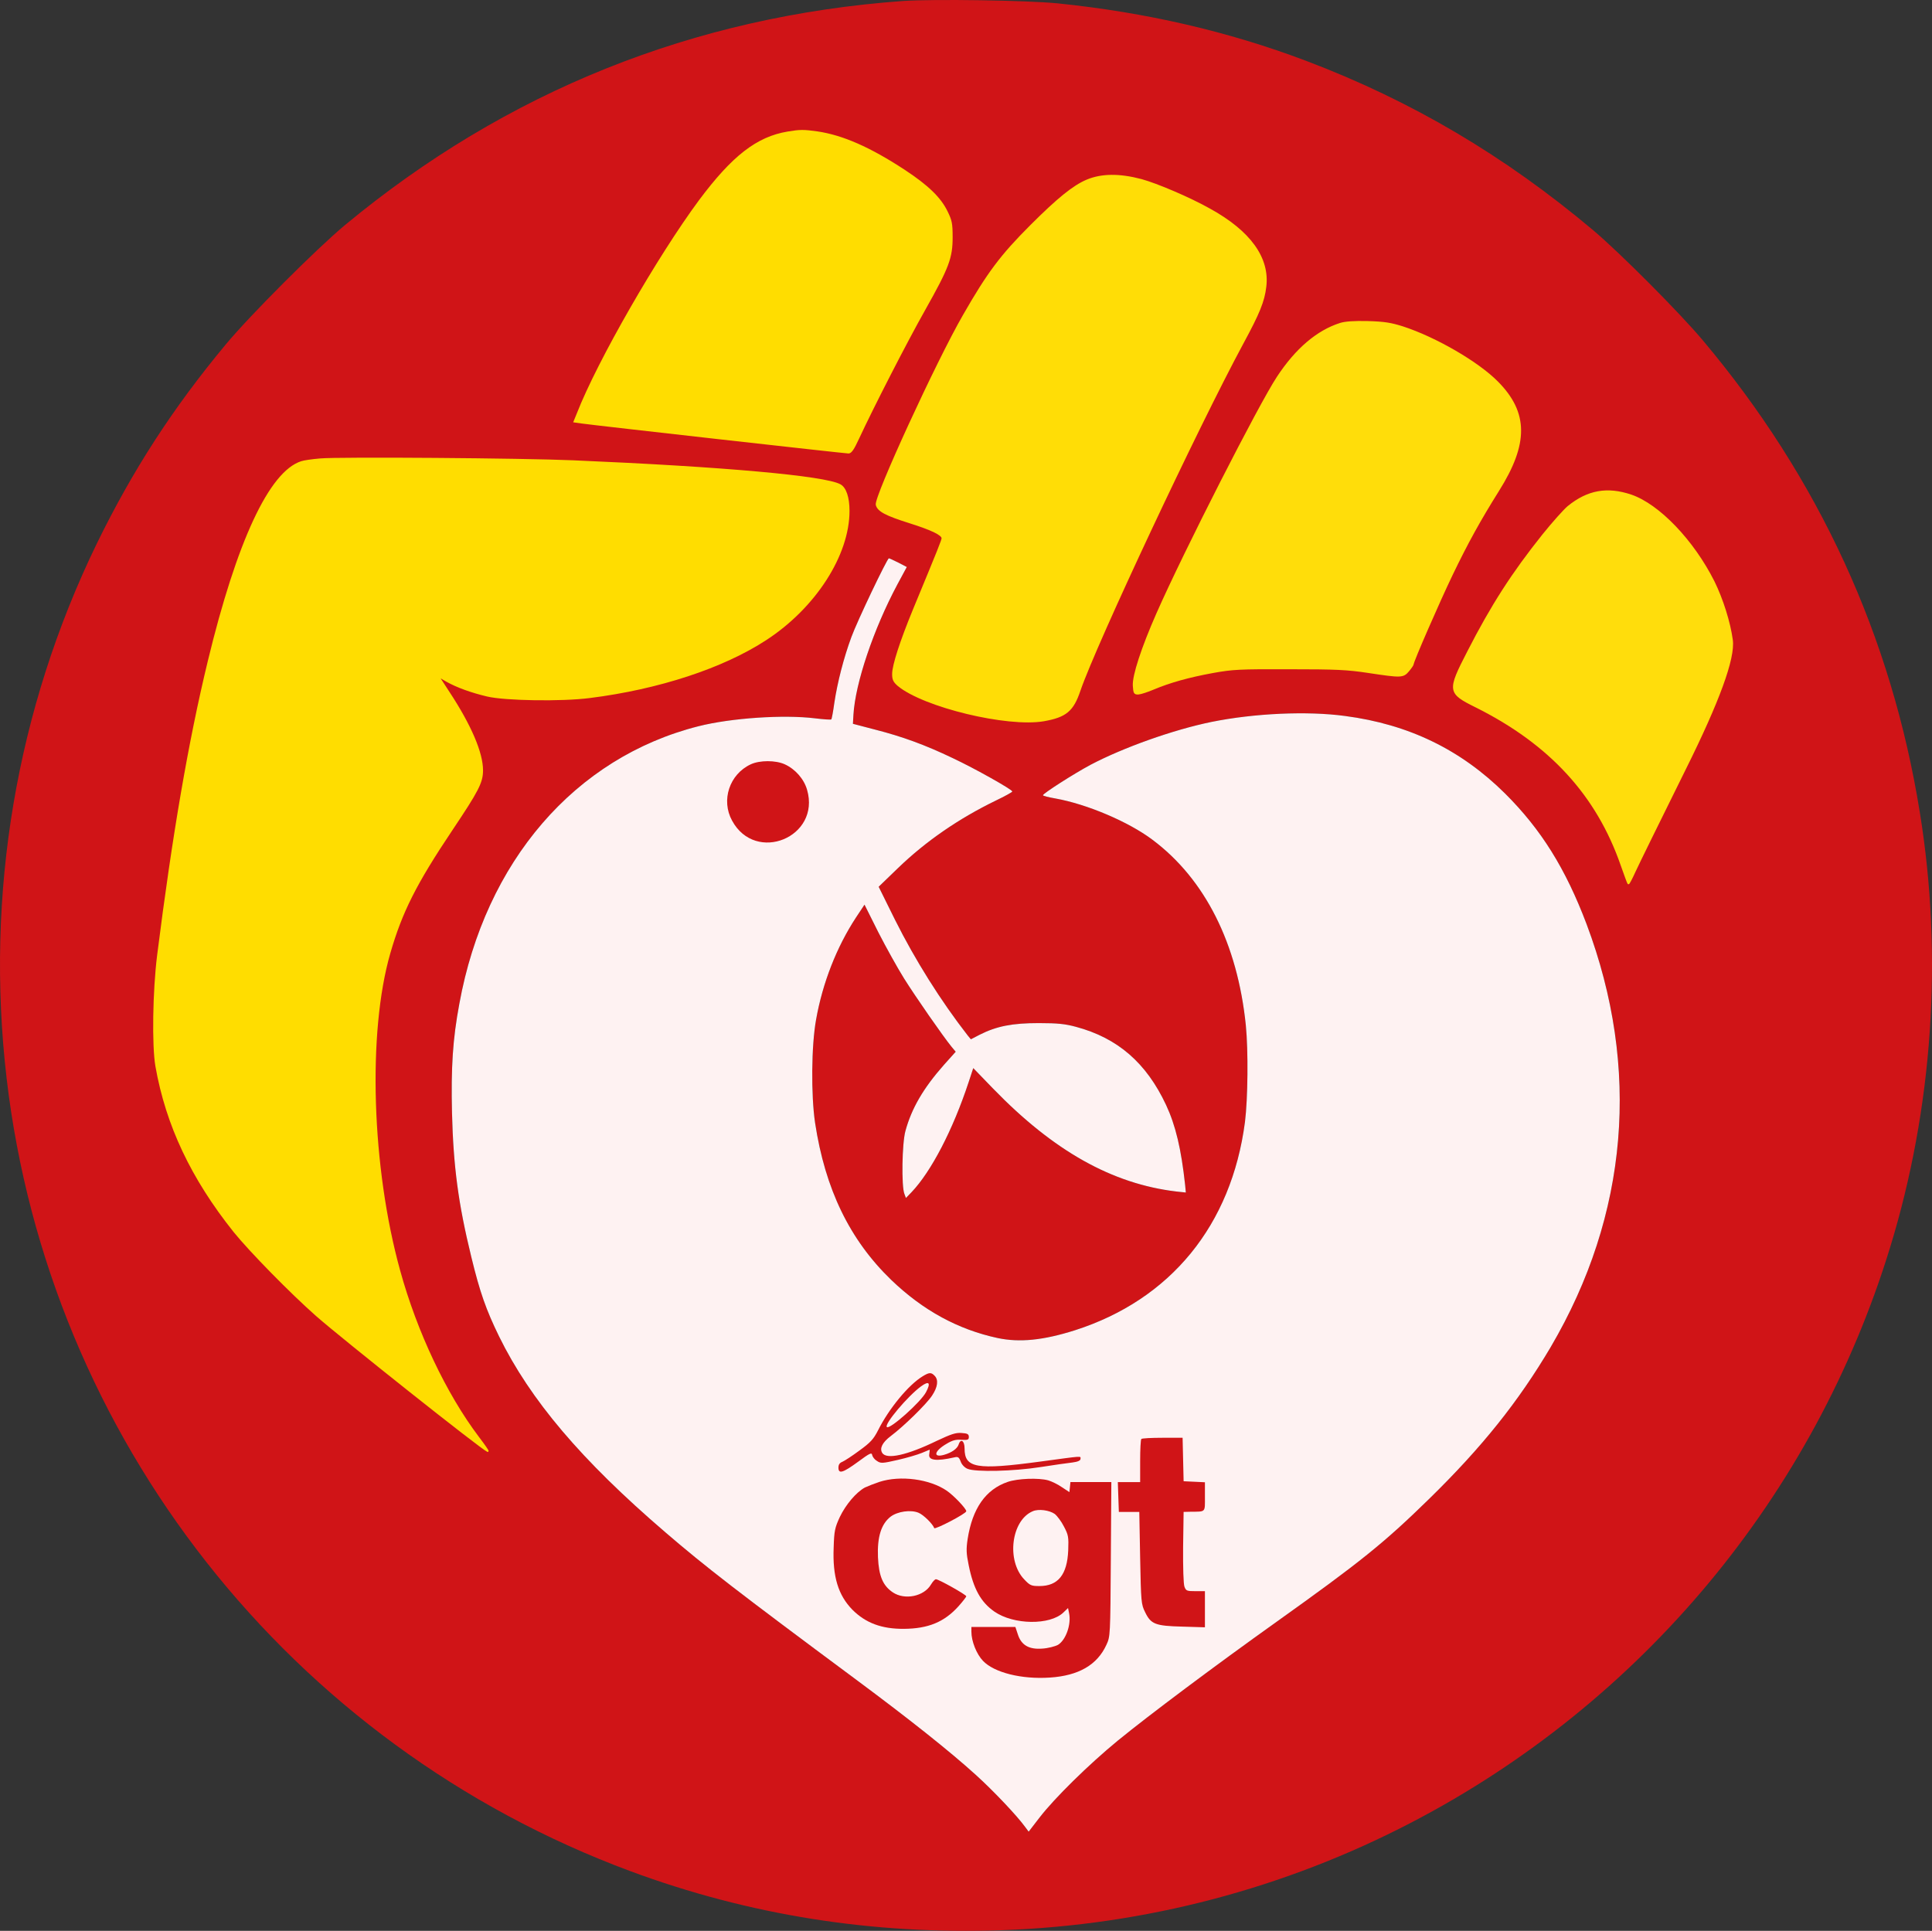 <svg xmlns="http://www.w3.org/2000/svg" id="uuid-6e9de1bf-f6d4-44d5-9075-8941c21ad020" width="1133.41" height="1132.86" viewBox="0 0 1133.41 1132.86"><rect x="0" y="0" width="1133.41" height="1132.86" fill="#333333" stroke="none"/><g id="uuid-2b35f701-59ad-4db3-be6a-54a5060c94f7"><g><g><path d="M665.07,402.37c.3,4.3,.5,4.7,2.8,4.6,1.4-.1,5.4-1.4,8.9-2.9,9.5-4,20.6-7.1,34.8-9.7,11.7-2.1,15.6-2.3,44.8-2.2,27.6,0,34,.3,46.5,2.2,19.3,2.9,20.2,2.9,23.4-.9,1.4-1.7,2.6-3.4,2.6-3.9,0-1.6,15.2-36.5,22.9-52.5,9-18.7,16.3-31.9,27.2-49.3,17.3-27.5,17.2-45.6-.5-63.5-11.3-11.5-36.2-26-55.6-32.3-7-2.2-10.7-2.8-20.5-3.1-8-.2-13.3,.2-16.1,1.1-13.5,4.3-25.9,14.9-36.7,31.3-10.6,16-54.7,102.5-70.7,138.8-8.8,20-14.2,36.4-13.8,42.3Z" style="fill:none;"></path><path d="M514.27,296.17c.9,3.5,5.3,5.9,19.6,10.4,13,4.1,19,7.1,19,9.2,0,1.2-1.8,5.7-16.9,42.2-7.6,18.5-12.1,32.4-12.1,37.5,0,3.2,.6,4.4,3.1,6.6,14.9,12.4,64,24.3,85.4,20.6,12.9-2.3,17-5.7,21-17.6,9.4-27.4,69-154.4,95.5-203.5,9.7-17.9,12.5-24.8,13.5-33.3,2.1-16.8-9.1-32.4-32.7-45.4-11.9-6.7-31-14.8-40.1-17.3-12.9-3.4-23.3-3.3-31.9,.3-7.8,3.3-16.9,10.6-32.9,26.6-17.5,17.5-25.2,27.8-39.4,52.6-15.7,27.2-52.2,106.7-51.1,111.1Z" style="fill:none;"></path><path d="M497.77,265.57c1.4,0,2.8-2,5.7-8.3,8.5-18.3,28-56.4,38.9-75.7,14-24.9,16-30.3,16-42.5,0-7.9-.4-9.7-2.9-14.8-3.9-8.1-11.3-15.2-24.8-24.1-20.4-13.4-36.4-20.4-51.3-22.6-8-1.1-10-1.1-17.2,.1-18,3-32.3,14.1-51.7,40.1-24.2,32.7-59.5,94-71.5,124.7l-2,4.9,4.2,.6c7.6,1.1,154.6,17.6,156.6,17.6Z" style="fill:none;"></path><path d="M1005.37,341.37c-12.1-24.1-32.2-45.1-48.5-50.7-14-4.7-25.3-2.7-36.8,6.6-2.3,1.9-9,9.4-14.8,16.6-17.9,22.4-30.2,41.5-44,68.5-11.9,23.1-11.7,24.1,4.6,32.2,43.5,21.7,71.1,51.8,85.4,93,2,5.7,3.8,10.6,4,10.8,.2,.2,1.9-3,3.7-7,1.8-4,15.1-31,29.5-60.1q29.7-59.7,27.6-75.7c-1.4-10.5-5.7-24-10.7-34.2Z" style="fill:none;"></path><path d="M234.27,745.57c-16.8-60.7-19.2-139.8-5.8-186.3,7-24.3,15.3-40.8,36.6-72.6,15.2-22.7,17.8-27.6,17.8-34.7,0-10.2-6.8-26.2-19.4-45.4l-6.5-10,5.2,3c6.1,3.4,14.4,6.4,23.7,8.6,10.6,2.5,43.7,3,60,.9,40.6-5.1,78.3-17.5,103.5-34,28.8-18.8,48.5-49.5,48.5-75.3,0-7.9-1.9-13.5-5.1-15.2-9.1-4.9-67.5-10.2-156.4-14-29.6-1.3-137.4-2.1-148.5-1.1-4.7,.4-9.6,1.1-11,1.6-18.5,5.9-37.5,46.7-54.5,117-11.4,47.1-20.8,102-29.7,172.5-2.6,20.8-3.1,53-1,65,6.1,34.6,20.9,65.8,45.8,97,9.3,11.5,33.1,35.8,48.4,49.3,16,14,96.3,77.8,100.2,79.5,.5,.2-2-3.4-5.5-8-19.2-25.4-36.4-61.8-46.3-97.8Z" style="fill:none;"></path><g><path d="M497.77,265.57c1.4,0,2.8-2,5.7-8.3,8.5-18.3,28-56.4,38.9-75.7,14-24.9,16-30.3,16-42.5,0-7.9-.4-9.7-2.9-14.8-3.9-8.1-11.3-15.2-24.8-24.1-20.4-13.4-36.4-20.4-51.3-22.6-8-1.1-10-1.1-17.2,.1-18,3-32.3,14.1-51.7,40.1-24.2,32.7-59.5,94-71.5,124.7l-2,4.9,4.2,.6c7.6,1.1,154.6,17.6,156.6,17.6Z" style="fill:none;"></path><path d="M234.27,745.57c-16.8-60.7-19.2-139.8-5.8-186.3,7-24.3,15.3-40.8,36.6-72.6,15.2-22.7,17.8-27.6,17.8-34.7,0-10.2-6.8-26.2-19.4-45.4l-6.5-10,5.2,3c6.1,3.4,14.4,6.4,23.7,8.6,10.6,2.5,43.7,3,60,.9,40.6-5.1,78.3-17.5,103.5-34,28.8-18.8,48.5-49.5,48.5-75.3,0-7.9-1.9-13.5-5.1-15.2-9.1-4.9-67.5-10.2-156.4-14-29.6-1.3-137.4-2.1-148.5-1.1-4.7,.4-9.6,1.1-11,1.6-18.5,5.9-37.5,46.7-54.5,117-11.4,47.1-20.8,102-29.7,172.5-2.6,20.8-3.1,53-1,65,6.1,34.6,20.9,65.8,45.8,97,9.3,11.5,33.1,35.8,48.4,49.3,16,14,96.3,77.8,100.2,79.5,.5,.2-2-3.4-5.5-8-19.2-25.4-36.4-61.8-46.3-97.8Z" style="fill:none;"></path><path d="M665.07,402.37c.3,4.3,.5,4.7,2.8,4.6,1.4-.1,5.4-1.4,8.9-2.9,9.5-4,20.6-7.1,34.8-9.7,11.7-2.1,15.6-2.3,44.8-2.2,27.6,0,34,.3,46.5,2.2,19.3,2.9,20.2,2.9,23.4-.9,1.4-1.7,2.6-3.4,2.6-3.9,0-1.6,15.2-36.5,22.9-52.5,9-18.7,16.3-31.9,27.2-49.3,17.3-27.5,17.2-45.6-.5-63.5-11.3-11.5-36.2-26-55.6-32.3-7-2.2-10.7-2.8-20.5-3.1-8-.2-13.3,.2-16.1,1.1-13.5,4.3-25.9,14.9-36.7,31.3-10.6,16-54.7,102.5-70.7,138.8-8.8,20-14.2,36.4-13.8,42.3Z" style="fill:none;"></path><path d="M514.27,296.17c.9,3.5,5.3,5.9,19.6,10.4,13,4.1,19,7.1,19,9.2,0,1.2-1.8,5.7-16.9,42.2-7.6,18.5-12.1,32.4-12.1,37.5,0,3.2,.6,4.4,3.1,6.6,14.9,12.4,64,24.3,85.4,20.6,12.9-2.3,17-5.7,21-17.6,9.4-27.4,69-154.4,95.5-203.5,9.7-17.9,12.5-24.8,13.5-33.3,2.1-16.8-9.1-32.4-32.7-45.4-11.9-6.7-31-14.8-40.1-17.3-12.9-3.4-23.3-3.3-31.9,.3-7.8,3.3-16.9,10.6-32.9,26.6-17.5,17.5-25.2,27.8-39.4,52.6-15.7,27.2-52.2,106.7-51.1,111.1Z" style="fill:none;"></path><path d="M1005.37,341.37c-12.1-24.1-32.2-45.1-48.5-50.7-14-4.7-25.3-2.7-36.8,6.6-2.3,1.9-9,9.4-14.8,16.6-17.9,22.4-30.2,41.5-44,68.5-11.9,23.1-11.7,24.1,4.6,32.2,43.5,21.7,71.1,51.8,85.4,93,2,5.7,3.8,10.6,4,10.8,.2,.2,1.9-3,3.7-7,1.8-4,15.1-31,29.5-60.1q29.7-59.7,27.6-75.7c-1.4-10.5-5.7-24-10.7-34.2Z" style="fill:none;"></path><path d="M1126.27,476.67c-16.6-103.4-59.3-196.2-127.4-277.1-13.7-16.3-48.2-50.9-64-64.3-52-43.8-106.7-76.1-168.7-99.6-45.8-17.3-93.9-28.4-145.7-33.7-18-1.8-72.8-2.6-90.6-1.4-123,8.9-232.8,53-327.5,131.5-16.6,13.8-55.9,53.1-69.9,70-31.2,37.5-54.7,73.9-75.7,116.9C9.57,416.17-8.73,524.57,3.87,632.57c24.7,211.3,166.1,391.1,366,465.3,69.6,25.8,142,37.3,218.3,34.6,83.9-3,165.5-24.5,239.7-63.1,135.2-70.3,236.4-191.9,280.9-337.3,25.1-81.7,31.2-171,17.5-255.4ZM786.27,189.97c2.8-.9,8.1-1.3,16.1-1.1,9.8,.3,13.5,.9,20.5,3.1,19.4,6.3,44.3,20.8,55.6,32.3,17.7,17.9,17.8,36,.5,63.5-10.9,17.4-18.2,30.6-27.2,49.3-7.7,16-22.9,50.9-22.9,52.5,0,.5-1.2,2.2-2.6,3.9-3.2,3.8-4.1,3.8-23.4,.9-12.5-1.9-18.9-2.2-46.5-2.2-29.2-.1-33.1,.1-44.8,2.2-14.2,2.6-25.3,5.7-34.8,9.7-3.5,1.5-7.5,2.8-8.9,2.9-2.3,.1-2.5-.3-2.8-4.6-.4-5.9,5-22.3,13.8-42.3,16-36.3,60.1-122.8,70.7-138.8,10.8-16.4,23.2-27,36.7-31.3Zm-181.5-57.5c16-16,25.1-23.3,32.9-26.6,8.6-3.6,19-3.7,31.9-.3,9.1,2.5,28.2,10.6,40.1,17.3,23.6,13,34.8,28.6,32.7,45.4-1,8.5-3.8,15.4-13.5,33.3-26.5,49.1-86.1,176.1-95.5,203.5-4,11.9-8.1,15.3-21,17.6-21.4,3.7-70.5-8.2-85.4-20.6-2.5-2.2-3.1-3.4-3.1-6.6,0-5.1,4.5-19,12.1-37.5,15.1-36.5,16.9-41,16.9-42.2,0-2.1-6-5.1-19-9.2-14.3-4.5-18.7-6.9-19.6-10.4-1.1-4.4,35.4-83.9,51.1-111.1,14.2-24.8,21.9-35.1,39.4-52.6Zm-265.8,110c12-30.7,47.3-92,71.5-124.7,19.4-26,33.7-37.1,51.7-40.1,7.2-1.2,9.2-1.2,17.2-.1,14.9,2.2,30.9,9.2,51.3,22.6,13.5,8.9,20.9,16,24.8,24.1,2.5,5.1,2.9,6.9,2.9,14.8,0,12.2-2,17.6-16,42.5-10.9,19.3-30.4,57.4-38.9,75.7-2.9,6.3-4.3,8.3-5.7,8.3-2,0-149-16.5-156.6-17.6l-4.2-.6,2-4.9Zm-52.9,608.9c-3.9-1.7-84.2-65.5-100.2-79.5-15.3-13.5-39.1-37.8-48.4-49.3-24.9-31.2-39.7-62.4-45.8-97-2.1-12-1.6-44.2,1-65,8.9-70.5,18.3-125.4,29.7-172.5,17-70.3,36-111.1,54.5-117,1.4-.5,6.3-1.2,11-1.6,11.1-1,118.9-.2,148.5,1.1,88.9,3.8,147.3,9.1,156.4,14,3.2,1.7,5.1,7.3,5.1,15.2,0,25.8-19.7,56.5-48.5,75.3-25.2,16.5-62.9,28.9-103.5,34-16.3,2.1-49.4,1.6-60-.9-9.3-2.2-17.6-5.2-23.7-8.6l-5.2-3,6.5,10c12.6,19.2,19.4,35.2,19.4,45.4,0,7.1-2.6,12-17.8,34.7-21.3,31.8-29.6,48.3-36.6,72.6-13.4,46.5-11,125.6,5.8,186.3,9.9,36,27.1,72.4,46.3,97.8,3.5,4.6,6,8.2,5.5,8Zm623.7-61.1c-19,32.1-40.2,58.7-71.5,89.3-26.4,25.8-40.2,36.9-89.4,72-36.3,25.9-74.5,54.5-93,69.6-17.3,14.2-37.2,33.8-46,45.2l-6.4,8.3-2.1-2.8c-4.7-6.5-18.6-21.2-28.9-30.5-15.3-13.9-39.4-33-70.1-55.8-69.9-51.9-88.5-66.3-112-86.5-49.3-42.3-79.3-77.7-97.6-115-7.6-15.6-11.2-25.7-16.3-46.7-7.6-31.1-10.5-52.9-11.3-84.4-.6-26.9,.4-43.1,4.3-64,15.2-83.6,67.9-144.6,140.4-162.9,19-4.8,49.9-6.9,68.4-4.6,4.9,.6,9.2,.9,9.4,.6,.3-.2,1.1-4.6,1.8-9.7,1.8-12,5.5-26.4,10-38.6,3.3-9.1,21-46.2,22-46.2,.3,0,2.7,1.1,5.5,2.5l5,2.6-5.5,10.2c-14,26.2-24.7,57.9-25.8,76.5l-.3,5.3,13,3.4c16,4.1,29.2,8.9,45.5,16.7,13.2,6.2,35,18.5,35,19.6,0,.4-4.4,2.8-9.8,5.4-21.8,10.6-40.9,23.8-57.1,39.4l-11.5,11.1,9.6,19.4c11.8,23.6,26.8,47.5,42.6,67.8l1.9,2.3,5.2-2.7c9.9-5,19.1-6.8,34.6-6.8,11.2,0,15.6,.5,21.9,2.2,24.5,6.6,41.2,21.1,52.8,45.8,5.6,12,8.9,25.8,11.2,47.1l.4,4.3-5.6-.6c-37.6-4.5-71.9-23.7-107.4-60.3l-11.7-12.1-2.7,8.2c-9.3,28.2-22,52.5-33.5,64.6l-3.3,3.4-.9-2.4c-1.8-4.4-1.4-29.7,.6-36.9,3.6-13.2,10.4-25,22.6-38.8l6.9-7.7-2.5-3c-4.9-6-21.1-29.3-27.8-40-3.8-6.1-10.6-18.3-15.1-27.1l-8.1-16.2-5.1,7.7c-11.2,17.1-19.5,38.2-23.3,59.7-2.8,15.3-3,44.4-.6,60.6,5.9,38.9,20.3,68.6,44.6,92.1,18.7,18,39.3,29.2,62.6,34.2,12.9,2.7,26.7,1.3,45.3-4.6,56.1-18,91.8-61.7,99.7-122.2,1.7-13.6,2-41.7,.5-56.8-4.9-47.8-23.9-85.7-54.8-108.8-14.1-10.6-38.5-20.9-56.9-24.2-4-.7-7.3-1.5-7.3-1.9,0-1,17.9-12.5,28-17.9,19.2-10.1,48.4-20.5,70.8-25.1,25.2-5.1,56.3-6.5,78.4-3.5,37.4,4.9,68,19.8,93.9,45.5,21.2,21.1,35.5,44.1,47.8,76.6,31.8,84.6,24.5,170.6-21,248.1Zm78.7-339c-14.4,29.1-27.7,56.1-29.5,60.1-1.8,4-3.5,7.2-3.7,7-.2-.2-2-5.1-4-10.8-14.3-41.2-41.9-71.3-85.4-93-16.3-8.1-16.5-9.1-4.6-32.2,13.8-27,26.1-46.1,44-68.5,5.8-7.2,12.5-14.7,14.8-16.6,11.5-9.3,22.8-11.3,36.8-6.6,16.3,5.6,36.4,26.6,48.5,50.7,5,10.2,9.3,23.7,10.7,34.2q2.1,16-27.6,75.7Z" style="fill:#d01417;"></path><path d="M909.77,790.27c-19,32.1-40.2,58.7-71.5,89.3-26.4,25.8-40.2,36.9-89.4,72-36.3,25.9-74.5,54.5-93,69.6-17.3,14.2-37.2,33.8-46,45.2l-6.4,8.3-2.1-2.8c-4.7-6.5-18.6-21.2-28.9-30.5-15.3-13.9-39.4-33-70.1-55.8-69.9-51.9-88.5-66.3-112-86.5-49.3-42.3-79.3-77.7-97.6-115-7.6-15.6-11.2-25.7-16.3-46.7-7.6-31.1-10.5-52.9-11.3-84.4-.6-26.9,.4-43.1,4.3-64,15.2-83.6,67.9-144.6,140.4-162.9,19-4.8,49.9-6.9,68.4-4.6,4.9,.6,9.2,.9,9.4,.6,.3-.2,1.1-4.6,1.8-9.7,1.8-12,5.5-26.4,10-38.6,3.3-9.1,21-46.2,22-46.2,.3,0,2.7,1.1,5.5,2.5l5,2.6-5.5,10.2c-14,26.2-24.7,57.9-25.8,76.5l-.3,5.3,13,3.4c16,4.1,29.2,8.9,45.5,16.7,13.2,6.2,35,18.5,35,19.6,0,.4-4.4,2.8-9.8,5.4-21.8,10.6-40.9,23.8-57.1,39.4l-11.5,11.1,9.6,19.4c11.8,23.6,26.8,47.5,42.6,67.8l1.9,2.3,5.2-2.7c9.9-5,19.1-6.8,34.6-6.8,11.2,0,15.6,.5,21.9,2.2,24.5,6.6,41.2,21.1,52.8,45.8,5.6,12,8.9,25.8,11.2,47.1l.4,4.3-5.6-.6c-37.6-4.5-71.9-23.7-107.4-60.3l-11.7-12.1-2.7,8.2c-9.3,28.2-22,52.5-33.5,64.6l-3.3,3.4-.9-2.4c-1.8-4.4-1.4-29.7,.6-36.9,3.6-13.2,10.4-25,22.6-38.8l6.9-7.7-2.5-3c-4.9-6-21.1-29.3-27.8-40-3.8-6.1-10.6-18.3-15.1-27.1l-8.1-16.2-5.1,7.7c-11.2,17.1-19.5,38.2-23.3,59.7-2.8,15.3-3,44.4-.6,60.6,5.9,38.9,20.3,68.6,44.6,92.1,18.7,18,39.3,29.2,62.6,34.2,12.9,2.7,26.7,1.3,45.3-4.6,56.1-18,91.8-61.7,99.7-122.2,1.7-13.6,2-41.7,.5-56.8-4.9-47.8-23.9-85.7-54.8-108.8-14.1-10.6-38.5-20.9-56.9-24.2-4-.7-7.3-1.5-7.3-1.9,0-1,17.9-12.5,28-17.9,19.2-10.1,48.4-20.5,70.8-25.1,25.2-5.1,56.3-6.5,78.4-3.5,37.4,4.9,68,19.8,93.9,45.5,21.2,21.1,35.5,44.1,47.8,76.6,31.8,84.6,24.5,170.6-21,248.1Z" style="fill:#fef2f2;"></path></g></g><path d="M988.47,451.27c-14.4,29.1-27.7,56.1-29.5,60.1-1.8,4-3.5,7.2-3.7,7-.2-.2-2-5.1-4-10.8-14.3-41.2-41.9-71.3-85.4-93-16.3-8.1-16.5-9.1-4.6-32.2,13.8-27,26.1-46.1,44-68.5,5.8-7.2,12.5-14.7,14.8-16.6,11.5-9.3,22.8-11.3,36.8-6.6,16.3,5.6,36.4,26.6,48.5,50.7,5,10.2,9.3,23.7,10.7,34.2q2.1,16-27.6,75.7Z" style="fill:#ffdd0c; stroke:#ffdd0c; stroke-miterlimit:10;"></path><path d="M878.97,287.77c-10.9,17.4-18.2,30.6-27.2,49.3-7.7,16-22.9,50.9-22.9,52.5,0,.5-1.2,2.2-2.6,3.9-3.2,3.8-4.1,3.8-23.4,.9-12.5-1.9-18.9-2.2-46.5-2.2-29.2-.1-33.1,.1-44.8,2.2-14.2,2.6-25.3,5.7-34.8,9.7-3.5,1.5-7.5,2.8-8.9,2.9-2.3,.1-2.5-.3-2.8-4.6-.4-5.9,5-22.3,13.8-42.3,16-36.3,60.1-122.8,70.7-138.8,10.8-16.4,23.2-27,36.7-31.3,2.8-.9,8.1-1.3,16.1-1.1,9.8,.3,13.5,.9,20.5,3.1,19.4,6.3,44.3,20.8,55.6,32.3,17.7,17.9,17.8,36,.5,63.5Z" style="fill:#ffdd0a; stroke:#ffdd0a; stroke-miterlimit:10;"></path><path d="M742.37,168.27c-1,8.5-3.8,15.4-13.5,33.3-26.5,49.1-86.1,176.1-95.5,203.5-4,11.9-8.1,15.3-21,17.6-21.4,3.7-70.5-8.2-85.4-20.6-2.5-2.2-3.1-3.4-3.1-6.6,0-5.1,4.5-19,12.1-37.5,15.1-36.5,16.9-41,16.9-42.2,0-2.1-6-5.1-19-9.2-14.3-4.5-18.7-6.9-19.6-10.4-1.1-4.4,35.4-83.9,51.1-111.1,14.2-24.8,21.9-35.1,39.4-52.6,16-16,25.1-23.3,32.9-26.6,8.6-3.6,19-3.7,31.9-.3,9.1,2.5,28.2,10.6,40.1,17.3,23.6,13,34.8,28.6,32.7,45.4Z" style="fill:#ffdd06; stroke:#ffdd06; stroke-miterlimit:10;"></path><path d="M558.37,139.07c0,12.2-2,17.6-16,42.5-10.9,19.3-30.4,57.4-38.9,75.7-2.9,6.3-4.3,8.3-5.7,8.3-2,0-149-16.5-156.6-17.6l-4.2-.6,2-4.9c12-30.7,47.3-92,71.5-124.7,19.4-26,33.7-37.1,51.7-40.1,7.2-1.2,9.2-1.2,17.2-.1,14.9,2.2,30.9,9.2,51.3,22.6,13.5,8.9,20.9,16,24.8,24.1,2.5,5.1,2.9,6.9,2.9,14.8Z" style="fill:#fd0; stroke:#fd0; stroke-miterlimit:10;"></path><path d="M497.87,299.77c0,25.8-19.7,56.5-48.5,75.3-25.2,16.5-62.9,28.9-103.5,34-16.3,2.1-49.4,1.6-60-.9-9.3-2.2-17.6-5.2-23.7-8.6l-5.2-3,6.5,10c12.6,19.2,19.4,35.2,19.4,45.4,0,7.1-2.6,12-17.8,34.7-21.3,31.8-29.6,48.3-36.6,72.6-13.4,46.5-11,125.6,5.8,186.3,9.9,36,27.1,72.4,46.3,97.8,3.5,4.6,6,8.2,5.5,8-3.9-1.7-84.2-65.5-100.2-79.5-15.3-13.5-39.1-37.8-48.4-49.3-24.9-31.2-39.7-62.4-45.8-97-2.1-12-1.6-44.2,1-65,8.9-70.5,18.3-125.4,29.7-172.5,17-70.3,36-111.1,54.5-117,1.4-.5,6.3-1.2,11-1.6,11.1-1,118.9-.2,148.5,1.1,88.9,3.8,147.3,9.1,156.4,14,3.2,1.7,5.1,7.3,5.1,15.2Z" style="fill:#fd0; stroke:#fd0; stroke-miterlimit:10;"></path></g><path d="M541.17,807.57c-8.2,5-19.7,18.9-26.1,31.7-2.6,5.1-4.4,7.1-10.9,11.8-4.3,3.2-8.8,6.1-10,6.6-1.6,.6-2.3,1.7-2.3,3.4,0,3.9,2.6,3.1,11.5-3.4,6.9-5.1,8-5.6,8.3-4,.2,1.1,1.4,2.7,2.8,3.5,2.2,1.5,3.1,1.5,12.2-.6,5.3-1.2,11.7-3.1,14.1-4.1s4.5-1.9,4.6-1.9,0,1.1-.2,2.5c-.8,3.8,4.1,4.4,14.7,2,2.1-.5,2.7-.2,3.7,2.4,.6,1.8,2.3,3.6,4,4.3,4.6,2,26.9,1.5,42.8-1,7.7-1.2,16.1-2.4,18.8-2.7,3.1-.4,4.7-1.1,4.7-2.1,0-1.8,2.2-1.9-23.8,1.6-37.2,5-44.2,3.8-44.2-7.7,0-4.6-2.3-6.1-3.5-2.3-.8,2.4-4,4.7-8.5,6-6.8,1.9-5.8-2.3,1.5-6.5,3.3-2,5.5-2.6,8.7-2.3,3.7,.2,4.3,0,4.3-1.7,0-1.6-.8-2.1-4.2-2.3-3.5-.3-6.3,.7-14.6,4.6-17.5,8.5-29.5,11.1-32,7.1-1.7-2.7,.1-6.2,5-9.9,7.6-5.7,20.9-18.7,24.2-23.7,3.4-5.1,3.9-9.3,1.5-11.7-2-2.1-3.2-2-7.1,.4Zm2.1,9.2c-3,5.8-21.4,22.2-23,20.5-1.7-1.6,12.3-18.2,20.1-23.9,4.7-3.4,5.8-2.1,2.9,3.4Z" style="fill:#d01417;"></path><path d="M515.87,869.47c-3,1-6.8,2.5-8.5,3.3-5.1,2.8-11.2,10-14.7,17.3-2.9,6.3-3.3,8.1-3.6,17.9-.7,17.1,2.7,28,11,36.5,7.8,7.8,17.2,11.3,30.2,11.2,14.3-.1,23.7-4,32-13.2,2.5-2.8,4.6-5.5,4.6-5.9,0-.9-16.2-10-17.8-10-.6,0-1.9,1.4-2.9,3.1-4.1,7-15.4,9.3-22.4,4.6-5.8-3.9-8.2-9.5-8.7-20.6-.5-11.9,1.9-19.5,7.4-23.8,4.1-3.1,11.8-4.2,16.4-2.3,2.9,1.2,8.3,6.5,9.2,9,.3,1.1,18.8-8.5,18.8-9.9,0-1.5-7.3-9.2-11.4-12-10-6.9-27.3-9.2-39.6-5.2Z" style="fill:#d01417;"></path><path d="M618.77,888.27c1.4,1.1,3.9,4.4,5.4,7.4,2.6,4.9,2.8,6.1,2.5,14-.6,14.3-6,20.9-16.9,20.9-4.7,0-5.5-.3-8.9-3.9-10.6-11.1-7.6-34.7,5-40,3.4-1.5,9.8-.6,12.9,1.6Zm-27.6-18.8c-12.9,4.4-20.7,15.5-23.5,33.5-.9,5.9-.8,8.5,.6,15.3,2.8,14,7.2,21.8,15.1,27.3,11.3,7.8,32.6,8.1,40.5,.5l2.7-2.6,.6,3c1.4,6.6-1.9,15.8-6.5,18.6-1.7,.9-5.8,2-9.2,2.2-7.8,.6-12.4-2-14.4-8.5l-1.4-4.2h-25.8v2.8c0,5.6,3,13.1,6.8,17.1,6.6,6.9,22.6,10.9,39.2,9.8,16.9-1.1,27.8-7.4,33.2-19.2,2.3-4.9,2.3-5.5,2.6-50.3l.3-45.2h-24l-.3,3-.3,2.9-4.4-2.9c-2.4-1.7-6-3.4-8-4-5.7-1.6-18-1.1-23.8,.9Z" style="fill:#d01417;"></path><path d="M669.57,844.27c-.4,.3-.7,6.2-.7,13v12.3h-13.1l.3,8.7,.3,8.8h12l.5,27c.5,25.8,.6,27.2,2.9,31.8,3.4,7.1,6,8.1,21.9,8.5l13.2,.4v-21.2h-5.5c-5.1,0-5.6-.2-6.5-2.6-.6-1.5-.9-11.3-.8-23.3l.3-20.6,4-.1c9.2-.1,8.5,.6,8.5-8.9v-8.4l-6.2-.3-6.3-.3-.3-12.8-.3-12.7h-11.8c-6.5,0-12.1,.3-12.4,.7Z" style="fill:#d01417;"></path><path d="M440.37,448.47c-12.4,5.8-17.5,21-10.9,33,13.8,25.5,52.1,9.7,44-18.1-1.8-6.3-6.9-12.1-13-14.9-5.4-2.5-14.8-2.5-20.1,0Z" style="fill:#d01417;"></path></g></svg>